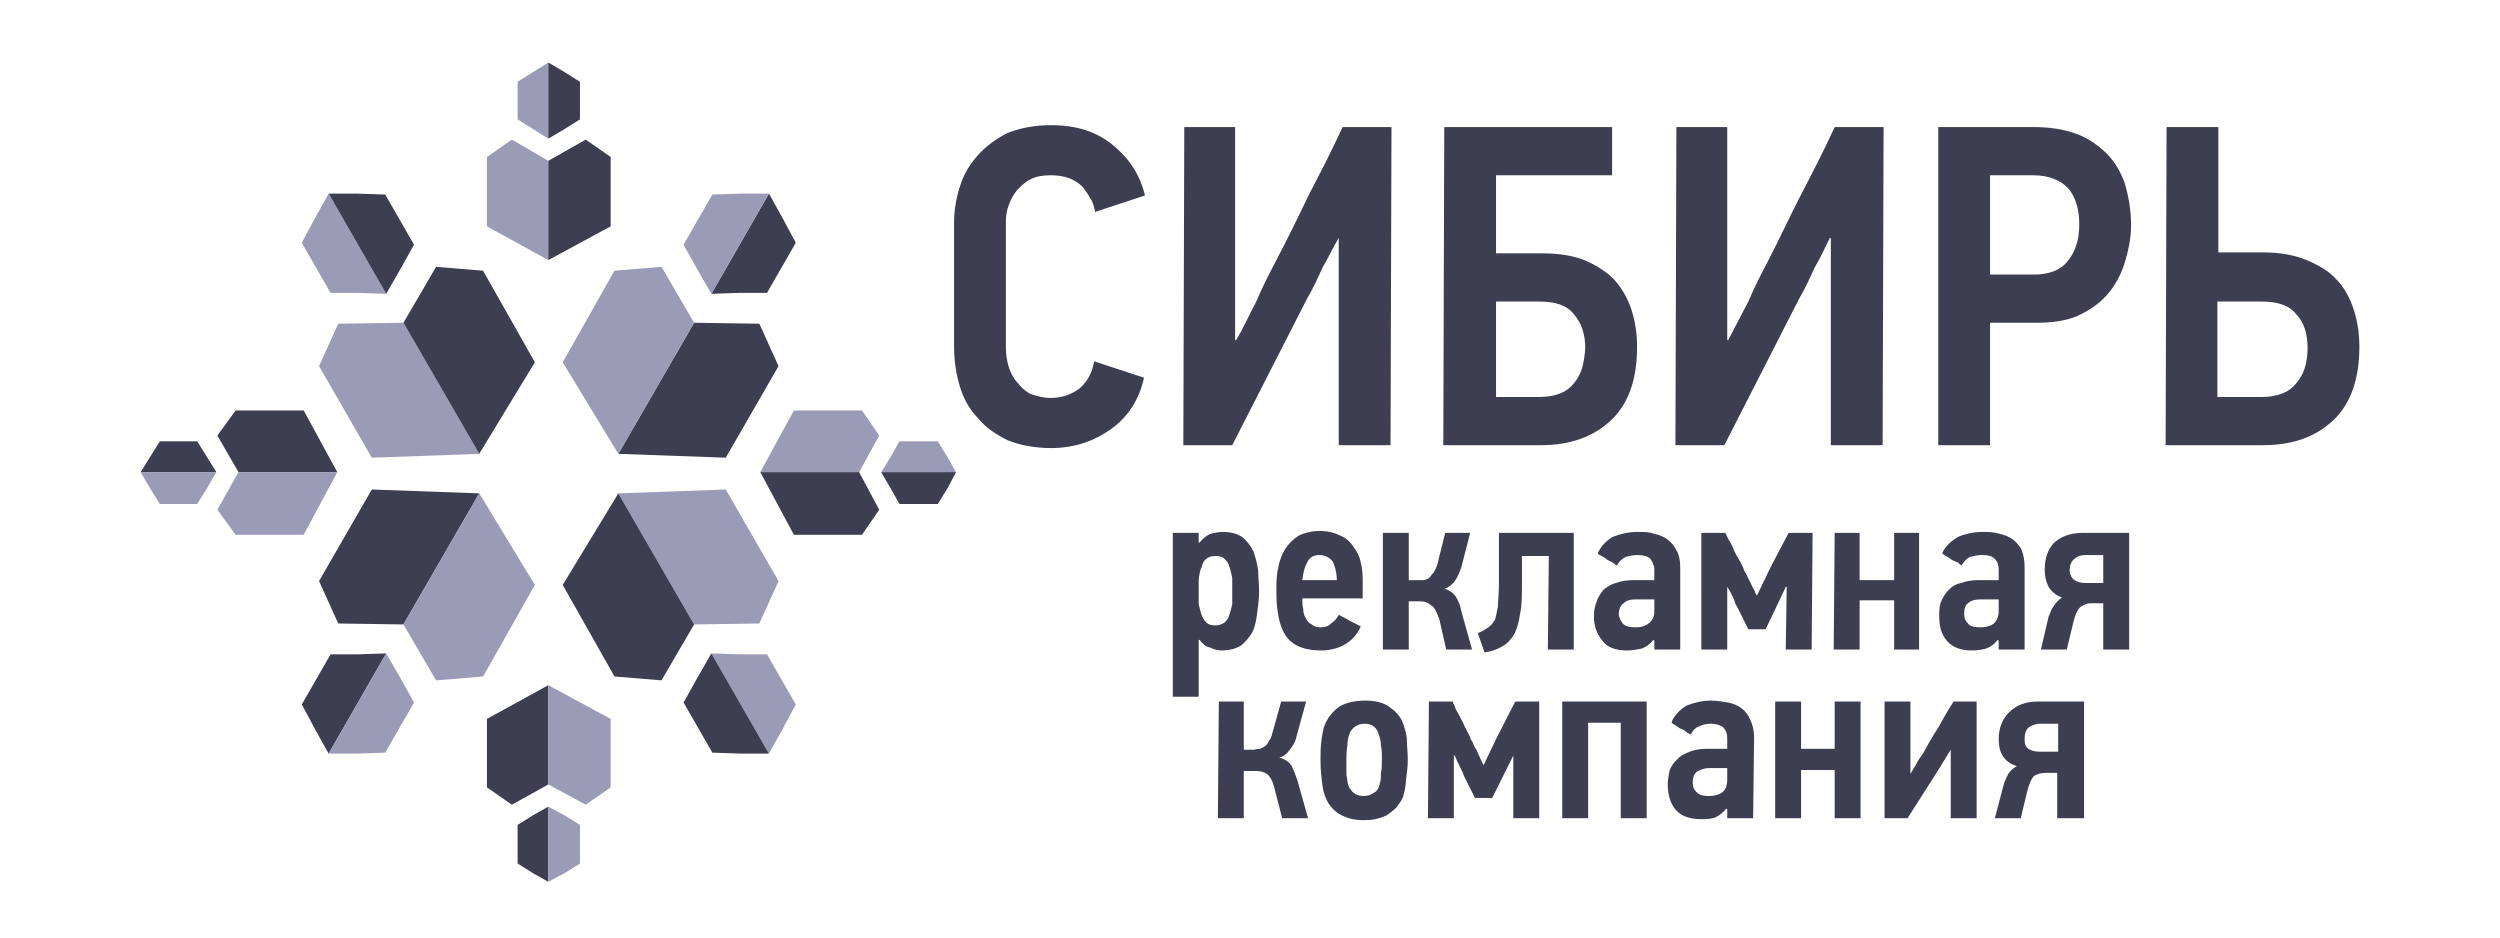 <?xml version="1.0" encoding="UTF-8"?> <svg xmlns="http://www.w3.org/2000/svg" width="160" height="60" viewBox="0 0 160 60" fill="none"><path fill-rule="evenodd" clip-rule="evenodd" d="M35.092 16.646L31.163 14.487V10.046L32.759 8.935L35.092 10.292V16.646Z" fill="#9A9BB6"></path><path fill-rule="evenodd" clip-rule="evenodd" d="M35.092 16.646L39.082 14.487V10.046L37.486 8.935L35.092 10.292V16.646Z" fill="#3D3E51"></path><path fill-rule="evenodd" clip-rule="evenodd" d="M35.092 4V8.873L34.109 8.257L33.127 7.64V6.468V5.234L34.109 4.617L35.092 4Z" fill="#9A9BB6"></path><path fill-rule="evenodd" clip-rule="evenodd" d="M35.092 4L36.135 4.617L37.118 5.234V6.468V7.64L36.135 8.257L35.092 8.873V4Z" fill="#3D3E51"></path><path fill-rule="evenodd" clip-rule="evenodd" d="M35.092 43.851L31.163 46.01V50.39L32.759 51.501L35.092 50.205V43.851Z" fill="#3D3E51"></path><path fill-rule="evenodd" clip-rule="evenodd" d="M35.092 43.851L39.082 46.01V50.39L37.486 51.501L35.092 50.205V43.851Z" fill="#9A9BB6"></path><path fill-rule="evenodd" clip-rule="evenodd" d="M35.092 56.436V51.624L34.109 52.179L33.127 52.796V54.03V55.264L34.109 55.881L35.092 56.436Z" fill="#3D3E51"></path><path fill-rule="evenodd" clip-rule="evenodd" d="M35.092 56.436L36.135 55.881L37.118 55.264V54.03V52.796L36.135 52.179L35.092 51.624V56.436Z" fill="#9A9BB6"></path><path fill-rule="evenodd" clip-rule="evenodd" d="M48.659 30.218L50.808 26.27H55.167L56.272 27.874L54.983 30.218H48.659Z" fill="#9A9BB6"></path><path fill-rule="evenodd" clip-rule="evenodd" d="M48.659 30.218L50.808 34.227H55.167L56.272 32.623L54.983 30.218H48.659Z" fill="#3D3E51"></path><path fill-rule="evenodd" clip-rule="evenodd" d="M61.183 30.218H56.395L57.009 29.231L57.561 28.244H58.789H60.017L60.631 29.231L61.183 30.218Z" fill="#9A9BB6"></path><path fill-rule="evenodd" clip-rule="evenodd" d="M61.183 30.218L60.631 31.267L60.017 32.254H58.789H57.561L57.009 31.267L56.395 30.218H61.183Z" fill="#3D3E51"></path><path fill-rule="evenodd" clip-rule="evenodd" d="M21.585 30.218L19.437 26.27H15.078L13.912 27.874L15.262 30.218H21.585Z" fill="#3D3E51"></path><path fill-rule="evenodd" clip-rule="evenodd" d="M21.585 30.218L19.437 34.227H15.078L13.912 32.623L15.262 30.218H21.585Z" fill="#9A9BB6"></path><path fill-rule="evenodd" clip-rule="evenodd" d="M9 30.218H13.85L13.236 29.231L12.622 28.244H11.456H10.228L9.614 29.231L9 30.218Z" fill="#3D3E51"></path><path fill-rule="evenodd" clip-rule="evenodd" d="M9 30.218L9.614 31.267L10.228 32.254H11.456H12.622L13.236 31.267L13.85 30.218H9Z" fill="#9A9BB6"></path><path fill-rule="evenodd" clip-rule="evenodd" d="M30.671 29.046L23.795 29.293L20.419 23.432L21.647 20.718L25.821 20.656L30.671 29.046Z" fill="#9A9BB6"></path><path fill-rule="evenodd" clip-rule="evenodd" d="M30.671 29.046L34.232 23.185L30.917 17.325L27.909 17.078L25.821 20.656L30.671 29.046Z" fill="#3D3E51"></path><path fill-rule="evenodd" clip-rule="evenodd" d="M21.033 12.39L24.716 18.805L22.936 18.744H21.156L20.235 17.14L19.314 15.536L20.173 13.932L21.033 12.39Z" fill="#9A9BB6"></path><path fill-rule="evenodd" clip-rule="evenodd" d="M21.033 12.39H22.813L24.655 12.451L25.576 14.055L26.497 15.659L25.637 17.201L24.716 18.805L21.033 12.39Z" fill="#3D3E51"></path><path fill-rule="evenodd" clip-rule="evenodd" d="M39.574 29.046L46.449 29.293L49.826 23.432L48.598 20.718L44.423 20.656L39.574 29.046Z" fill="#3D3E51"></path><path fill-rule="evenodd" clip-rule="evenodd" d="M39.573 29.046L36.013 23.185L39.328 17.325L42.336 17.078L44.423 20.656L39.573 29.046Z" fill="#9A9BB6"></path><path fill-rule="evenodd" clip-rule="evenodd" d="M49.212 12.39L45.528 18.805L47.309 18.744H49.089L50.01 17.14L50.931 15.536L50.071 13.932L49.212 12.39Z" fill="#3D3E51"></path><path fill-rule="evenodd" clip-rule="evenodd" d="M49.212 12.39H47.431L45.59 12.451L44.669 14.055L43.748 15.659L44.608 17.201L45.528 18.805L49.212 12.39Z" fill="#9A9BB6"></path><path fill-rule="evenodd" clip-rule="evenodd" d="M30.671 31.575L23.795 31.328L20.419 37.189L21.647 39.903L25.821 39.965L30.671 31.575Z" fill="#3D3E51"></path><path fill-rule="evenodd" clip-rule="evenodd" d="M30.671 31.575L34.232 37.436L30.917 43.296L27.909 43.543L25.821 39.965L30.671 31.575Z" fill="#9A9BB6"></path><path fill-rule="evenodd" clip-rule="evenodd" d="M21.033 48.231L24.716 41.816L22.936 41.877H21.156L20.235 43.481L19.314 45.085L20.173 46.689L21.033 48.231Z" fill="#3D3E51"></path><path fill-rule="evenodd" clip-rule="evenodd" d="M21.033 48.231H22.813L24.655 48.17L25.576 46.566L26.497 44.962L25.637 43.419L24.716 41.816L21.033 48.231Z" fill="#9A9BB6"></path><path fill-rule="evenodd" clip-rule="evenodd" d="M39.574 31.575L46.449 31.328L49.826 37.189L48.598 39.903L44.423 39.965L39.574 31.575Z" fill="#9A9BB6"></path><path fill-rule="evenodd" clip-rule="evenodd" d="M39.573 31.575L36.013 37.436L39.328 43.296L42.336 43.543L44.423 39.965L39.573 31.575Z" fill="#3D3E51"></path><path fill-rule="evenodd" clip-rule="evenodd" d="M49.212 48.231L45.528 41.816L47.309 41.877H49.089L50.01 43.481L50.931 45.085L50.071 46.689L49.212 48.231Z" fill="#9A9BB6"></path><path fill-rule="evenodd" clip-rule="evenodd" d="M49.212 48.231H47.431L45.59 48.17L44.669 46.566L43.748 44.962L44.608 43.419L45.528 41.816L49.212 48.231Z" fill="#3D3E51"></path><path d="M73.216 24.172C72.909 25.591 72.172 26.702 71.129 27.442C70.024 28.244 68.734 28.676 67.261 28.676C66.217 28.676 65.296 28.491 64.498 28.182C63.761 27.812 63.086 27.38 62.595 26.763C62.043 26.208 61.674 25.529 61.429 24.727C61.183 23.926 61.06 23.062 61.06 22.137V14.302C61.06 13.5 61.183 12.698 61.429 11.958C61.674 11.156 62.043 10.539 62.595 9.922C63.086 9.367 63.761 8.873 64.498 8.503C65.296 8.195 66.217 8.01 67.261 8.01C68.919 8.01 70.208 8.441 71.251 9.305C72.295 10.169 72.971 11.217 73.277 12.513L70.085 13.562C70.024 13.253 69.962 12.945 69.778 12.698C69.655 12.451 69.471 12.204 69.287 11.958C69.041 11.711 68.734 11.526 68.427 11.403C68.059 11.279 67.691 11.217 67.261 11.217C66.77 11.217 66.34 11.279 65.972 11.464C65.603 11.649 65.358 11.896 65.112 12.143C64.867 12.451 64.683 12.76 64.56 13.13C64.437 13.438 64.376 13.809 64.376 14.179V22.26C64.376 22.692 64.437 23.062 64.56 23.494C64.683 23.864 64.867 24.234 65.112 24.481C65.358 24.789 65.603 25.036 65.972 25.221C66.34 25.344 66.77 25.468 67.261 25.468C67.998 25.468 68.612 25.221 69.103 24.851C69.594 24.419 69.901 23.864 70.024 23.124L73.216 24.172ZM75.733 28.491L75.794 8.133H79.048V21.766C79.048 21.766 79.048 21.766 79.11 21.766C79.601 20.964 79.969 20.101 80.399 19.299C80.767 18.435 81.197 17.572 81.627 16.77C82.364 15.351 83.1 13.87 83.775 12.451C84.512 11.032 85.249 9.614 85.924 8.133H89.055L88.994 28.491H85.679V15.227C85.31 15.844 85.003 16.523 84.635 17.14C84.328 17.818 84.021 18.497 83.653 19.114L78.864 28.491H75.733ZM95.747 25.406H98.51C99.553 25.406 100.29 25.098 100.72 24.542C101.211 23.987 101.395 23.247 101.456 22.26C101.456 21.396 101.211 20.656 100.72 20.101C100.29 19.546 99.553 19.299 98.51 19.299H95.747V25.406ZM95.747 16.214H98.632C99.737 16.214 100.597 16.338 101.395 16.646C102.132 16.955 102.807 17.387 103.298 17.88C103.789 18.435 104.158 19.052 104.403 19.792C104.649 20.533 104.772 21.335 104.772 22.198C104.772 24.296 104.219 25.838 103.114 26.887C102.009 27.935 100.536 28.491 98.632 28.491H92.371L92.432 8.133H103.175V11.217H95.747V16.214ZM107.227 28.491L107.289 8.133H110.543V21.766C110.604 21.766 110.604 21.766 110.604 21.766C111.034 20.964 111.463 20.101 111.893 19.299C112.261 18.435 112.691 17.572 113.121 16.77C113.858 15.351 114.533 13.87 115.27 12.451C116.006 11.032 116.743 9.614 117.418 8.133H120.549L120.488 28.491H117.173V15.227H117.111C116.804 15.844 116.497 16.523 116.129 17.14C115.822 17.818 115.515 18.497 115.147 19.114L110.358 28.491H107.227ZM136.389 14.425C136.389 15.289 136.204 16.091 135.959 16.893C135.713 17.633 135.345 18.312 134.854 18.867C134.363 19.422 133.749 19.854 132.951 20.224C132.214 20.533 131.354 20.656 130.311 20.656H127.364V28.491H124.049V8.133H130.188C131.109 8.133 131.968 8.256 132.705 8.503C133.503 8.75 134.117 9.182 134.669 9.675C135.222 10.169 135.652 10.847 135.959 11.649C136.204 12.451 136.389 13.377 136.389 14.425ZM133.073 14.364C133.073 13.377 132.828 12.575 132.337 12.02C131.846 11.526 131.109 11.217 130.127 11.217H127.364V17.572H130.188C131.17 17.572 131.907 17.263 132.337 16.708C132.828 16.091 133.073 15.351 133.073 14.364ZM151 22.198C151 24.234 150.447 25.838 149.342 26.887C148.237 27.935 146.764 28.491 144.861 28.491H138.599L138.66 8.133H141.975V16.153H144.861C145.966 16.153 146.887 16.338 147.623 16.646C148.36 16.955 149.035 17.325 149.527 17.88C150.018 18.373 150.386 19.052 150.631 19.792C150.877 20.533 151 21.335 151 22.198ZM147.685 22.26C147.685 21.335 147.439 20.594 146.948 20.101C146.518 19.546 145.782 19.299 144.738 19.299H141.914V25.406H144.738C145.782 25.406 146.518 25.098 146.948 24.542C147.439 23.987 147.685 23.247 147.685 22.26Z" fill="#3D3E51"></path><path d="M76.777 34.721C76.961 34.474 77.207 34.289 77.452 34.166C77.698 34.104 78.005 34.043 78.25 34.043C78.803 34.043 79.171 34.166 79.478 34.351C79.785 34.598 80.031 34.906 80.215 35.276C80.338 35.646 80.46 36.017 80.522 36.51C80.522 36.942 80.583 37.374 80.583 37.867C80.583 38.299 80.522 38.731 80.46 39.224C80.399 39.656 80.338 40.088 80.153 40.458C79.969 40.767 79.724 41.075 79.417 41.322C79.11 41.507 78.68 41.63 78.189 41.63C77.944 41.63 77.698 41.569 77.452 41.445C77.145 41.384 76.961 41.199 76.777 40.952H76.716V44.592H75.058V34.104H76.716V34.721C76.777 34.721 76.777 34.721 76.777 34.721ZM77.759 40.026C78.005 40.026 78.189 39.965 78.373 39.841C78.496 39.718 78.619 39.595 78.68 39.348C78.741 39.163 78.803 38.916 78.864 38.669C78.864 38.422 78.864 38.114 78.864 37.867C78.864 37.559 78.864 37.25 78.864 37.004C78.803 36.695 78.741 36.448 78.68 36.263C78.619 36.017 78.496 35.893 78.373 35.77C78.25 35.646 78.066 35.585 77.821 35.585C77.514 35.585 77.329 35.646 77.207 35.77C77.022 35.893 76.961 36.078 76.9 36.325C76.777 36.51 76.777 36.757 76.716 37.065C76.716 37.312 76.716 37.621 76.716 37.929C76.716 38.176 76.716 38.422 76.716 38.669C76.777 38.916 76.838 39.163 76.9 39.348C76.961 39.533 77.084 39.718 77.207 39.841C77.329 39.965 77.514 40.026 77.759 40.026ZM85.679 39.348C85.924 39.471 86.17 39.595 86.354 39.718C86.6 39.841 86.845 39.965 87.091 40.088C86.845 40.643 86.477 41.014 86.047 41.26C85.617 41.507 85.065 41.63 84.574 41.63C83.469 41.63 82.732 41.322 82.302 40.705C81.872 40.088 81.688 39.101 81.688 37.867C81.688 37.312 81.688 36.819 81.811 36.325C81.872 35.893 82.056 35.461 82.241 35.153C82.486 34.783 82.732 34.536 83.1 34.289C83.469 34.104 83.96 33.981 84.451 33.981C85.003 33.981 85.433 34.104 85.802 34.289C86.109 34.413 86.415 34.66 86.6 34.968C86.845 35.276 87.029 35.646 87.091 36.017C87.213 36.448 87.213 36.88 87.213 37.374V38.299H83.346C83.346 38.546 83.346 38.731 83.407 38.978C83.407 39.224 83.469 39.41 83.591 39.595C83.653 39.718 83.776 39.903 83.96 39.965C84.083 40.088 84.267 40.15 84.512 40.15C84.758 40.15 85.003 40.088 85.188 39.903C85.372 39.78 85.556 39.595 85.679 39.348ZM85.556 37.127C85.556 36.633 85.433 36.263 85.31 35.955C85.126 35.708 84.819 35.523 84.451 35.523C84.021 35.523 83.776 35.708 83.653 36.017C83.469 36.325 83.407 36.695 83.346 37.127H85.556ZM88.503 41.569V34.104H90.16V37.127H90.713C90.836 37.127 90.959 37.127 91.081 37.127C91.204 37.127 91.327 37.065 91.45 37.004C91.572 36.88 91.634 36.757 91.757 36.633C91.818 36.51 91.941 36.325 92.002 36.078L92.493 34.104H94.09L93.537 36.263C93.414 36.633 93.291 36.942 93.107 37.189C92.923 37.435 92.677 37.621 92.432 37.682C92.739 37.744 92.984 37.929 93.169 38.176C93.353 38.484 93.475 38.793 93.537 39.163L94.212 41.569H92.555L92.125 39.656C91.941 39.163 91.818 38.855 91.572 38.731C91.388 38.546 91.143 38.484 90.836 38.484H90.16V41.569H88.503ZM94.581 40.52C94.888 40.397 95.072 40.273 95.256 40.15C95.44 40.026 95.563 39.841 95.686 39.656C95.747 39.41 95.808 39.163 95.87 38.793C95.87 38.422 95.931 37.991 95.931 37.435V34.104H100.72V41.569H99.062L99.124 35.585H97.405V37.312C97.405 38.114 97.405 38.731 97.282 39.286C97.221 39.78 97.098 40.212 96.914 40.582C96.729 40.89 96.484 41.199 96.115 41.384C95.808 41.569 95.44 41.692 95.01 41.754L94.581 40.52ZM105.877 41.569V41.014L105.815 40.952C105.631 41.199 105.386 41.384 105.079 41.507C104.772 41.569 104.465 41.63 104.158 41.63C103.421 41.63 102.869 41.445 102.562 41.014C102.193 40.582 102.009 40.088 102.009 39.41C102.009 39.101 102.07 38.793 102.193 38.484C102.255 38.237 102.439 37.991 102.623 37.744C102.869 37.559 103.114 37.374 103.421 37.312C103.728 37.189 104.158 37.127 104.587 37.127H105.877V36.448C105.877 36.202 105.754 35.955 105.631 35.77C105.447 35.585 105.14 35.523 104.772 35.523C104.526 35.523 104.219 35.585 104.035 35.646C103.789 35.77 103.605 35.955 103.482 36.202C103.421 36.14 103.36 36.14 103.237 36.017C103.114 35.955 102.991 35.893 102.869 35.831C102.746 35.708 102.623 35.646 102.5 35.585C102.377 35.523 102.255 35.461 102.255 35.4C102.5 34.906 102.807 34.598 103.237 34.351C103.728 34.166 104.219 34.043 104.772 34.043C105.201 34.043 105.57 34.043 105.877 34.166C106.184 34.227 106.491 34.351 106.736 34.536C106.982 34.721 107.166 34.968 107.289 35.215C107.473 35.523 107.534 35.893 107.534 36.325V41.569H105.877ZM105.877 38.361H104.649C104.342 38.361 104.096 38.422 103.912 38.608C103.728 38.731 103.605 38.978 103.605 39.286C103.605 39.533 103.728 39.718 103.851 39.903C104.035 40.088 104.281 40.15 104.71 40.15C105.017 40.15 105.263 40.088 105.508 39.903C105.754 39.718 105.877 39.471 105.877 39.101V38.361ZM112.446 38.114L113.305 36.325L114.472 34.104H116.006L115.945 41.569H114.288L114.349 37.559H114.288L113.796 38.608L112.998 40.273H111.893L111.157 38.793C111.095 38.731 111.034 38.546 110.972 38.361C110.849 38.114 110.727 37.806 110.543 37.559V41.569H108.885V34.104H110.42C110.481 34.227 110.543 34.351 110.665 34.598C110.788 34.783 110.911 35.029 110.972 35.215C111.095 35.461 111.218 35.708 111.341 35.893C111.463 36.078 111.525 36.263 111.586 36.387C111.586 36.448 111.648 36.572 111.77 36.757C111.832 36.88 111.893 37.065 112.016 37.25C112.077 37.435 112.2 37.621 112.262 37.744C112.323 37.929 112.384 38.052 112.446 38.114ZM121.225 41.569V38.422H119.015V41.569H117.357L117.419 34.104H119.015V37.127H121.225V34.104H122.821V41.569H121.225ZM127.916 41.569V41.014L127.855 40.952C127.671 41.199 127.425 41.384 127.118 41.507C126.873 41.569 126.566 41.63 126.198 41.63C125.522 41.63 124.97 41.445 124.601 41.014C124.233 40.582 124.11 40.088 124.11 39.41C124.11 39.101 124.11 38.793 124.233 38.484C124.356 38.237 124.479 37.991 124.724 37.744C124.908 37.559 125.154 37.374 125.522 37.312C125.829 37.189 126.198 37.127 126.627 37.127H127.916V36.448C127.916 36.202 127.855 35.955 127.671 35.77C127.487 35.585 127.241 35.523 126.811 35.523C126.566 35.523 126.32 35.585 126.075 35.646C125.829 35.77 125.707 35.955 125.522 36.202C125.522 36.14 125.399 36.14 125.338 36.017C125.215 35.955 125.031 35.893 124.908 35.831C124.785 35.708 124.663 35.646 124.54 35.585C124.417 35.523 124.356 35.461 124.294 35.4C124.54 34.906 124.908 34.598 125.338 34.351C125.768 34.166 126.32 34.043 126.873 34.043C127.241 34.043 127.61 34.043 127.978 34.166C128.285 34.227 128.592 34.351 128.838 34.536C129.083 34.721 129.267 34.968 129.39 35.215C129.513 35.523 129.574 35.893 129.574 36.325V41.569H127.916ZM127.916 38.361H126.75C126.443 38.361 126.136 38.422 125.952 38.608C125.768 38.731 125.707 38.978 125.707 39.286C125.707 39.533 125.768 39.718 125.952 39.903C126.075 40.088 126.382 40.15 126.75 40.15C127.057 40.15 127.364 40.088 127.61 39.903C127.794 39.718 127.916 39.471 127.916 39.101V38.361ZM133.81 38.608C133.565 38.608 133.319 38.731 133.135 38.855C132.951 39.039 132.828 39.286 132.705 39.78L132.275 41.569H130.618L131.109 39.471C131.232 39.163 131.293 38.978 131.477 38.731C131.6 38.546 131.784 38.361 131.969 38.237C131.6 38.114 131.293 37.867 131.109 37.559C130.925 37.189 130.863 36.88 130.863 36.448C130.863 35.77 131.047 35.153 131.477 34.721C131.968 34.289 132.582 34.104 133.319 34.104H136.266V41.569H134.608V38.608H133.81ZM132.46 36.51C132.46 36.757 132.582 37.004 132.766 37.127C132.951 37.25 133.196 37.312 133.503 37.312H134.608V35.523H133.503C133.196 35.523 132.951 35.585 132.766 35.77C132.582 35.893 132.46 36.14 132.46 36.51ZM77.944 52.364L78.005 44.9H79.601V47.984H80.215C80.338 47.984 80.46 47.923 80.583 47.923C80.706 47.923 80.767 47.861 80.89 47.799C81.013 47.738 81.136 47.614 81.197 47.429C81.32 47.306 81.381 47.121 81.443 46.874L81.995 44.9H83.591L82.978 47.121C82.916 47.491 82.732 47.738 82.548 47.984C82.364 48.231 82.179 48.416 81.872 48.478C82.241 48.601 82.486 48.725 82.671 49.033C82.793 49.28 82.916 49.588 83.039 49.959L83.714 52.364H82.056L81.566 50.452C81.443 49.959 81.258 49.65 81.074 49.526C80.89 49.403 80.645 49.342 80.338 49.342H79.601V52.364H77.944ZM87.398 44.838C88.012 44.838 88.503 44.962 88.871 45.208C89.24 45.455 89.546 45.764 89.731 46.134C89.853 46.442 89.976 46.812 90.038 47.244C90.038 47.738 90.099 48.169 90.099 48.663C90.099 49.095 90.038 49.465 89.976 49.959C89.976 50.39 89.853 50.76 89.792 51.007C89.669 51.316 89.485 51.501 89.362 51.686C89.178 51.871 88.933 52.056 88.748 52.179C88.503 52.303 88.257 52.364 88.012 52.426C87.766 52.488 87.459 52.488 87.213 52.488C86.661 52.488 86.231 52.364 85.863 52.179C85.495 51.994 85.188 51.686 85.003 51.377C84.819 51.069 84.697 50.699 84.635 50.267C84.574 49.773 84.512 49.28 84.512 48.663C84.512 48.231 84.512 47.799 84.574 47.367C84.635 46.936 84.697 46.565 84.819 46.319C85.003 45.887 85.31 45.517 85.74 45.208C86.17 44.962 86.722 44.838 87.398 44.838ZM87.336 46.319C87.091 46.319 86.907 46.38 86.722 46.504C86.538 46.627 86.415 46.812 86.354 46.997C86.293 47.182 86.231 47.429 86.231 47.738C86.17 48.046 86.17 48.355 86.17 48.786C86.17 49.033 86.17 49.342 86.17 49.588C86.231 49.835 86.231 50.082 86.293 50.267C86.477 50.699 86.784 50.945 87.275 50.945C87.52 50.945 87.705 50.884 87.889 50.76C88.134 50.637 88.257 50.452 88.319 50.082C88.38 49.959 88.38 49.712 88.38 49.465C88.441 49.218 88.441 48.91 88.441 48.54C88.441 48.231 88.441 47.984 88.38 47.738C88.38 47.429 88.319 47.244 88.257 47.059C88.134 46.565 87.828 46.319 87.336 46.319ZM94.949 48.971L95.808 47.182L96.975 44.9H98.51V52.364H96.852V48.355L96.3 49.465L95.501 51.069H94.396L93.66 49.588C93.66 49.526 93.598 49.403 93.475 49.157C93.353 48.91 93.23 48.663 93.107 48.355H93.046V52.364H91.388L91.45 44.9H92.984C92.984 45.023 93.107 45.147 93.169 45.394C93.291 45.579 93.414 45.825 93.537 46.072C93.66 46.257 93.721 46.504 93.844 46.689C93.967 46.936 94.028 47.059 94.09 47.182C94.09 47.244 94.151 47.367 94.274 47.553C94.335 47.738 94.396 47.861 94.519 48.046C94.581 48.231 94.703 48.416 94.765 48.601C94.826 48.725 94.888 48.848 94.949 48.971ZM103.728 52.364V46.257H101.641V52.364H99.983V44.9H105.386V52.364H103.728ZM110.543 52.364V51.809L110.481 51.747C110.297 51.994 110.051 52.179 109.806 52.303C109.499 52.426 109.192 52.426 108.885 52.426C108.148 52.426 107.596 52.241 107.227 51.809C106.92 51.439 106.736 50.884 106.736 50.205C106.736 49.897 106.798 49.588 106.859 49.28C106.982 49.033 107.104 48.786 107.35 48.601C107.534 48.355 107.841 48.231 108.148 48.108C108.455 47.984 108.824 47.923 109.253 47.923H110.543V47.244C110.543 46.997 110.481 46.751 110.297 46.565C110.174 46.442 109.867 46.319 109.499 46.319C109.192 46.319 108.946 46.38 108.701 46.504C108.517 46.565 108.332 46.751 108.21 46.997C108.148 46.997 108.087 46.936 107.964 46.874C107.841 46.751 107.718 46.689 107.534 46.627C107.412 46.565 107.289 46.442 107.166 46.38C107.043 46.319 106.982 46.257 106.982 46.196C107.166 45.764 107.534 45.394 107.964 45.147C108.455 44.962 108.946 44.838 109.499 44.838C109.867 44.838 110.235 44.9 110.604 44.962C110.911 45.023 111.218 45.147 111.463 45.332C111.709 45.517 111.893 45.764 112.016 46.072C112.139 46.319 112.262 46.689 112.262 47.182L112.2 52.364H110.543ZM110.543 49.157H109.376C109.069 49.157 108.762 49.28 108.578 49.403C108.394 49.588 108.332 49.773 108.332 50.082C108.332 50.328 108.394 50.514 108.578 50.699C108.762 50.884 109.008 50.945 109.376 50.945C109.683 50.945 109.99 50.884 110.235 50.699C110.42 50.575 110.543 50.267 110.543 49.897V49.157ZM117.419 52.364V49.28H115.27V52.364H113.612V44.9H115.27V47.923H117.419V44.9H119.076V52.364H117.419ZM124.847 47.984L124.049 49.28L122.084 52.364H120.611V44.9H122.268V49.526C122.391 49.342 122.514 49.095 122.637 48.91C122.759 48.663 122.882 48.478 123.067 48.231C123.373 47.676 123.68 47.121 124.049 46.565C124.356 46.01 124.663 45.455 125.031 44.9H126.504V52.364H124.847V47.984ZM130.925 49.465C130.618 49.465 130.434 49.526 130.188 49.65C130.004 49.835 129.881 50.143 129.758 50.575L129.329 52.364H127.671L128.224 50.267C128.285 50.02 128.408 49.773 128.53 49.526C128.653 49.342 128.838 49.157 129.083 49.033C128.653 48.91 128.346 48.663 128.162 48.355C127.978 48.046 127.916 47.676 127.916 47.306C127.916 46.565 128.162 46.01 128.592 45.579C129.021 45.147 129.635 44.9 130.372 44.9H133.38V52.364H131.661V49.465H130.925ZM129.574 47.306C129.574 47.614 129.635 47.799 129.82 47.923C130.004 48.046 130.249 48.108 130.556 48.108H131.723V46.319H130.556C130.249 46.319 130.004 46.442 129.82 46.565C129.635 46.751 129.574 46.997 129.574 47.306Z" fill="#3D3E51"></path></svg> 